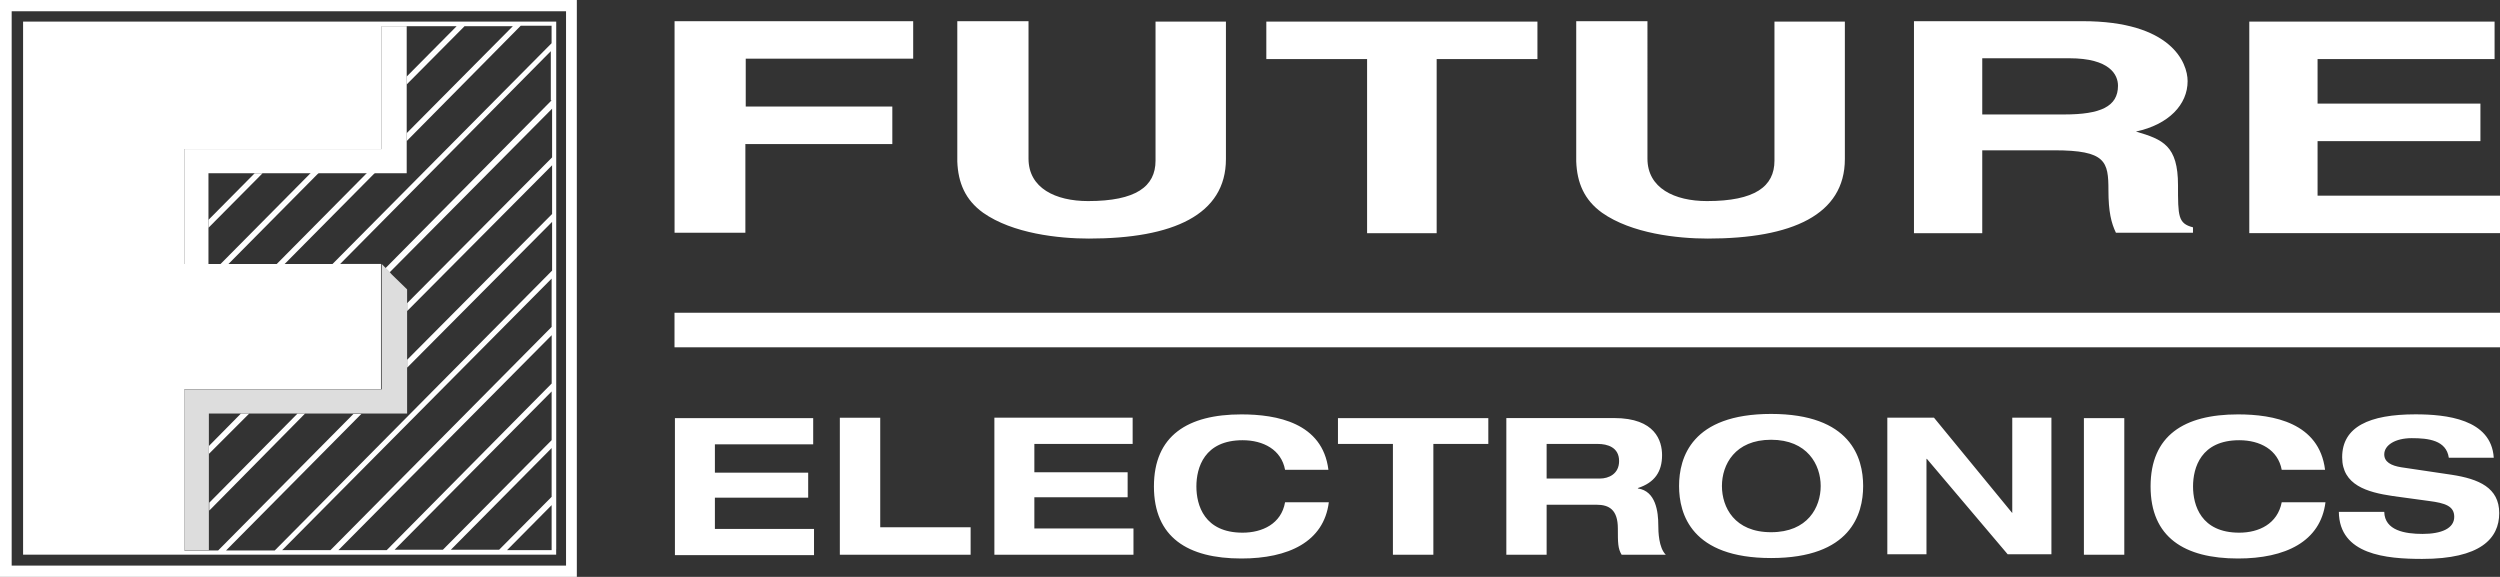 <?xml version="1.0" encoding="UTF-8"?>
<svg id="Calque_2" data-name="Calque 2" xmlns="http://www.w3.org/2000/svg" viewBox="0 0 484.02 111.68">
  <rect x="0" y="0" width="484.02" height="111.68" fill="#333333" stroke="none"/>
  <defs>
    <style>
      .cls-1 {
        fill: #fff;
      }

      .cls-2 {
        fill: #ddd;
      }
    </style>
  </defs>
  <g id="Calque_2-2" data-name="Calque 2">
    <g id="Calque_1-2" data-name="Calque 1-2">
      <g>
        <rect class="cls-1" x="130.59" y="60.55" width="353.43" height="6.69"/>
        <path class="cls-1" d="M130.67,80.95h26.77v5.08h-19.03v5.48h18.06v4.84h-18.06v6.05h19.19v5.08h-26.93v-26.53h0ZM162.68,107.4h25.24v-5.32h-17.5v-21.21h-7.82v26.53h.08ZM192.52,107.4h26.93v-5.08h-19.19v-6.05h18.06v-4.84h-18.06v-5.48h19.03v-5.08h-26.77v26.53h0ZM257.19,90.95c-1.13-9.11-10-10.72-16.85-10.72-10.4,0-16.93,4.11-16.93,13.95s6.53,13.95,16.93,13.95c9.11,0,15.97-3.23,16.93-10.89h-8.47c-.73,4.19-4.43,5.89-8.22,5.89-7.42,0-8.95-5.32-8.95-8.95s1.53-8.95,8.95-8.95c4.03,0,7.5,1.85,8.22,5.73h8.39ZM269.69,107.4h7.82v-21.45h10.64v-5h-29.11v5h10.64v21.45h0ZM291.62,107.4h7.82v-9.68h9.68c2.42,0,4.11.97,4.11,4.6,0,2.74,0,3.87.73,5.08h8.55c-1.37-1.37-1.45-4.43-1.45-5.73,0-2.58-.48-6.61-3.95-7.1v-.08c3.23-1.05,4.68-3.14,4.68-6.37,0-2.74-1.29-7.18-9.27-7.18h-20.88v26.45h-.02ZM299.44,85.95h9.92c1.85,0,4.11.65,4.11,3.31,0,2.5-2.02,3.39-3.71,3.39h-10.32v-6.69h0ZM342.9,80.14c-15.4,0-17.82,8.47-17.82,13.95s2.42,13.95,17.82,13.95,17.82-8.47,17.82-13.95-2.42-13.95-17.82-13.95M342.9,103.04c-7.1,0-9.52-4.84-9.52-8.95s2.5-8.95,9.52-8.95,9.6,4.84,9.6,8.95-2.5,8.95-9.6,8.95M389.59,99.33h0l-15.16-18.47h-9.03v26.45h7.58v-18.47h.08l15.64,18.47h8.47v-26.45h-7.58v18.47ZM403.46,107.4h7.82v-26.45h-7.82v26.45ZM450.15,90.95c-1.13-9.11-10-10.72-16.85-10.72-10.48,0-16.93,4.11-16.93,13.95s6.53,13.95,16.93,13.95c9.11,0,15.97-3.23,16.93-10.89h-8.47c-.81,4.19-4.43,5.89-8.22,5.89-7.42,0-8.95-5.32-8.95-8.95s1.53-8.95,8.95-8.95c4.03,0,7.5,1.85,8.22,5.73h8.39ZM482.81,88.61c-.48-7.5-9.27-8.39-15.16-8.39-8.95,0-14.19,2.42-14.19,8.31,0,5.4,4.84,6.77,9.76,7.5l7.1.97c3.06.4,4.84.97,4.84,3.06,0,2.26-2.5,3.31-6.13,3.31-3.39,0-7.34-.65-7.42-4.27h-8.79c.08,8.31,9.19,9.11,16.13,9.11,11.29,0,14.92-3.95,14.92-8.87s-3.95-6.61-9.19-7.42l-9.76-1.45c-2.02-.32-3.31-1.05-3.31-2.5,0-1.77,2.1-3.14,5.32-3.14s6.69.4,7.18,3.79h8.71,0ZM144.38,27.89h28.38v-7.26h-28.38v-9.27h32.42v-7.26h-46.2v40.96h13.71v-17.18h.08-.01ZM237.51,4.18h-13.79v26.93c0,5-3.79,7.82-13.06,7.82-6.29,0-11.53-2.5-11.53-8.22V4.1h-13.79v27.17c.16,4.11,1.53,7.42,5,9.92,5.73,4.03,14.6,5,20.48,5,16.29,0,26.53-4.6,26.53-15.4V4.18h.16,0ZM278.15,11.44h19.51v-7.26h-52.49v7.26h19.51v33.71h13.47V11.44h0ZM357.34,4.18h-13.79v26.93c0,5-3.79,7.82-13.06,7.82-6.29,0-11.53-2.5-11.53-8.22V4.1h-13.79v27.17c.16,4.11,1.53,7.42,5,9.92,5.73,4.03,14.6,5,20.48,5,16.29,0,26.53-4.6,26.53-15.4V4.18h.16ZM370.56,45.15h13.22v-16.05h13.95c10,0,10.48,2.18,10.48,7.74,0,4.19.56,6.37,1.45,8.22h14.92v-1.05c-2.9-.73-2.9-2.18-2.9-8.14,0-7.66-2.9-8.87-8.14-10.4,6.37-1.37,10-5.24,10-9.76,0-3.55-3.14-11.61-20.32-11.61h-32.66v41.04h0ZM383.78,22.25v-10.97h16.85c7.9,0,9.43,3.23,9.43,5.32,0,4.03-3.39,5.56-10.4,5.56h-15.89v.08h.01ZM482.97,4.18h-47.49v40.96h48.54v-7.26h-35.32v-10.56h31.53v-7.26h-31.53v-8.63h34.27v-7.26h0Z"/>
        <path class="cls-1" d="M107.69,106.35V4.18H4.47v103.21h103.21v-1.05h.01ZM106.8,106.51h-8.63l8.63-8.71v8.71ZM106.8,96.19l-10.16,10.24h-9.35l19.51-19.68v9.43h0ZM106.8,85.22l-21.05,21.21h-9.35l30.4-30.64s0,9.43,0,9.43ZM106.8,74.26l-31.93,32.25h-9.35l41.29-41.61v9.35h-.01ZM106.8,63.29l-42.82,43.22h-9.35l52.17-52.57s0,9.35,0,9.35ZM106.8,19.42l-32.17,32.5.65.65.16.16,31.45-31.69v9.43l-28.06,28.22v1.53l28.06-28.22v9.43l-28.06,28.22v1.53l28.06-28.22v9.43l-53.7,54.19h-9.43l26.21-26.45h-1.53l-26.21,26.45h-6.53v-26.45h0v-4.76h38.06v-.81h0v-20.4h0v-1.61h0v-1.45h-7.9L106.64,9.91v9.52h.16,0ZM79.06,5.07h9.35l-9.68,9.76v1.53l11.21-11.29h9.35l-20.56,20.72v1.53l22.09-22.34h5.97v3.39l-42.41,42.74h-9.27l17.5-17.66h-1.53l-17.5,17.66h-9.35l17.5-17.66h-1.53l-17.5,17.66h-7.02v-13.3h0v-8.95h38.22v-9.19h0V5.07h5.16Z"/>
        <path class="cls-1" d="M50.84,33.54l-10.48,10.56v-1.53l8.95-9.03s1.53,0,1.53,0ZM47.94,80.06h-1.29l-6.21,6.29v1.53l7.82-7.82h-.32ZM58.98,80.06h-1.37l-17.09,17.26v1.53l18.55-18.79h-.09Z"/>
        <polygon class="cls-2" points="73.9 53.86 73.9 55.15 73.9 63.77 73.9 64.98 73.9 73.61 73.9 74.9 73.9 75.39 73.34 75.39 72.13 75.39 63.58 75.39 62.37 75.39 53.74 75.39 52.53 75.39 43.99 75.39 42.78 75.39 35.68 75.39 35.68 82.56 35.68 83.77 35.68 92.4 35.68 93.69 35.68 102.32 35.68 103.61 35.68 106.51 40.44 106.51 40.44 98.77 40.44 97.56 40.44 88.93 40.44 87.64 40.44 80.06 47.94 80.06 49.15 80.06 57.69 80.06 58.98 80.06 67.53 80.06 68.74 80.06 77.29 80.06 78.58 80.06 78.82 80.06 78.82 79.82 78.82 78.61 78.82 69.98 78.82 68.69 78.82 60.06 78.82 58.77 78.82 56.03 75.84 53.13 75.27 52.48 73.9 51.11 73.9 53.86"/>
        <polygon class="cls-1" points="78.74 30.47 78.74 29.26 78.74 20.63 78.74 19.34 78.74 10.72 78.74 9.43 78.74 5.07 73.9 5.07 73.9 5.72 73.9 14.34 73.9 15.63 73.9 24.26 73.9 25.47 73.9 28.86 70.51 28.86 69.3 28.86 60.76 28.86 59.47 28.86 50.92 28.86 49.71 28.86 35.68 28.86 35.68 43.05 35.68 44.26 35.68 51.19 37.37 51.19 38.66 51.19 40.36 51.19 40.36 49.42 40.36 48.21 40.36 39.58 40.36 38.29 40.36 33.54 45.11 33.54 46.32 33.54 54.87 33.54 56.16 33.54 64.71 33.54 65.92 33.54 74.47 33.54 75.76 33.54 78.74 33.54 78.74 30.47"/>
      </g>
    </g>
    <path class="cls-1" d="M109.58,0H0v111.68h111.68V0h-2.1ZM109.58,109.5H2.26V2.18h107.33v107.33h-.01Z"/>
  </g>
</svg>